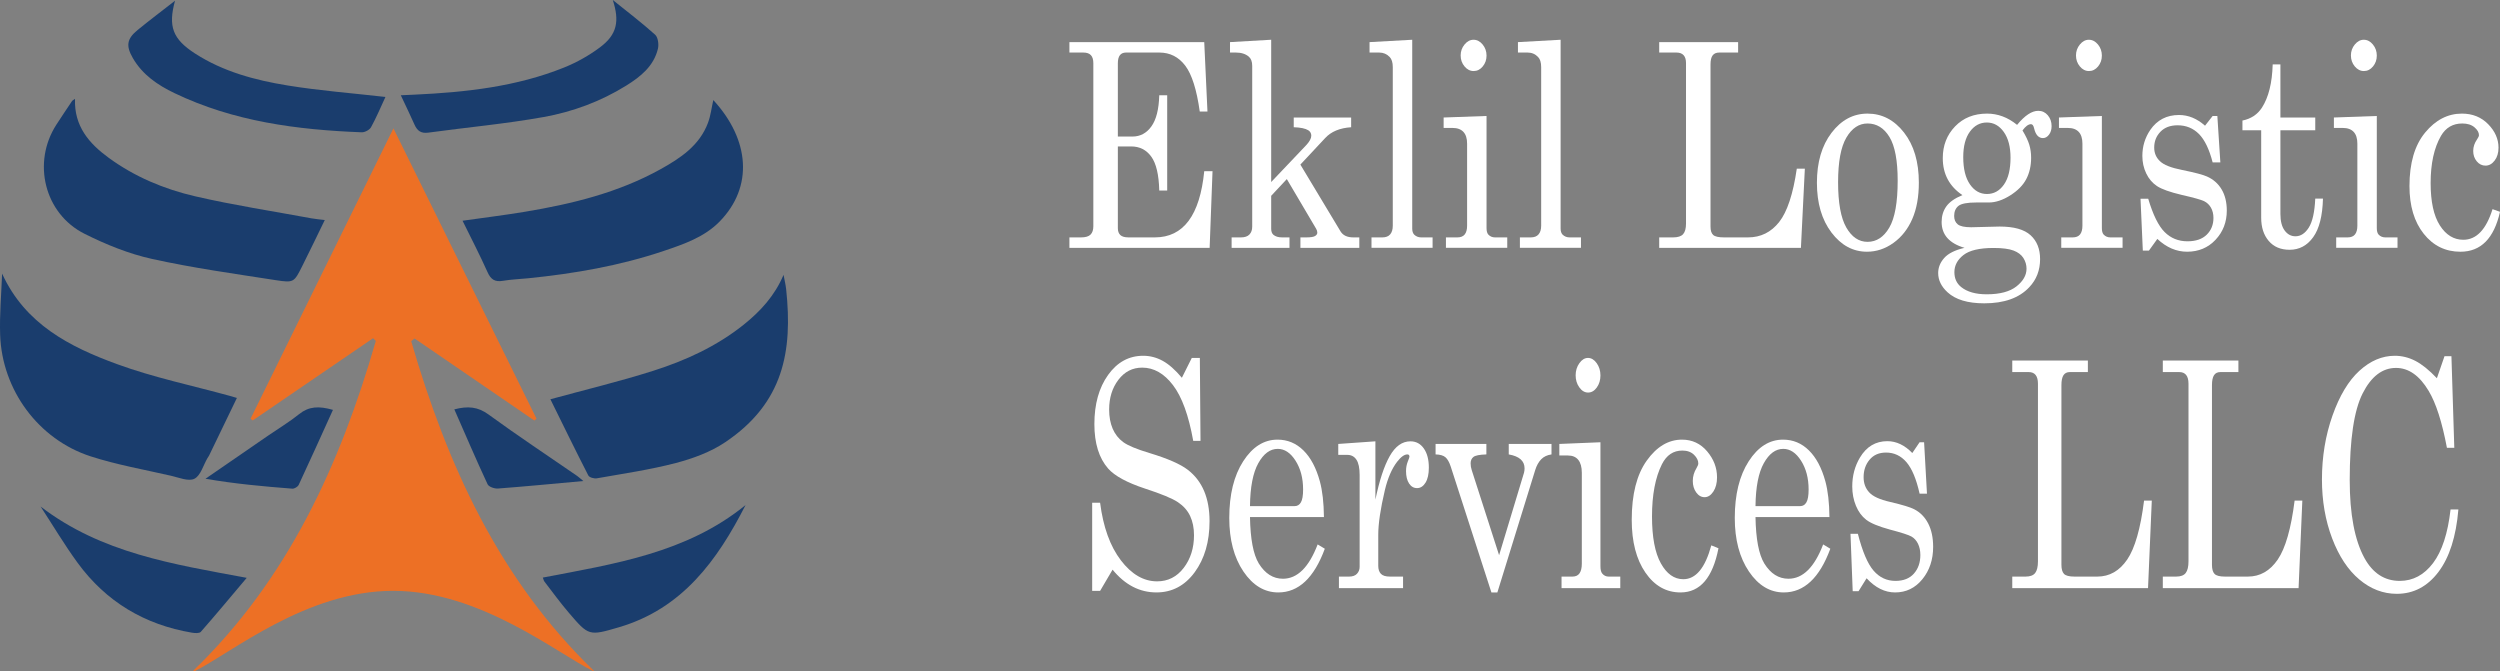 <?xml version="1.0" encoding="UTF-8"?>
<svg xmlns="http://www.w3.org/2000/svg" viewBox="63.015 769.334 506.514 136.015" width="506.514px" height="136.015px" preserveAspectRatio="none">
  <rect x="63.015" y="769.334" width="506.514" height="136.015" fill="#808080" stroke="none"/>
  <defs>
    <clipPath id="clipPath24">
      <path d="M 0 1700.69 L 793.704 1700.69 L 793.704 578.174 L 0 578.174 L 0 1700.69 Z" id="path24"></path>
    </clipPath>
    <clipPath id="clipPath26">
      <path d="M 0.002 1691.28 L 793.696 1691.28 L 793.696 568.77 L 0.002 568.77 L 0.002 1691.28 Z" id="path26"></path>
    </clipPath>
    <clipPath id="clipPath28">
      <path d="M -0.001 1691.31 L 793.704 1691.31 L 793.704 568.781 L -0.001 568.781 L -0.001 1691.31 Z" id="path28"></path>
    </clipPath>
    <clipPath id="clipPath30">
      <path d="M 0 1615.72 L 793.7 1615.72 L 793.7 493.203 L 0 493.203 L 0 1615.72 Z" id="path30"></path>
    </clipPath>
    <clipPath id="clipPath32">
      <path d="M -0.001 1615.9 L 793.703 1615.9 L 793.703 493.381 L -0.001 493.381 L -0.001 1615.9 Z" id="path32"></path>
    </clipPath>
    <clipPath id="clipPath34">
      <path d="M -0.002 1565.57 L 793.708 1565.57 L 793.708 443.064 L -0.002 443.064 L -0.002 1565.57 Z" id="path34"></path>
    </clipPath>
    <clipPath id="clipPath36">
      <path d="M 0 1565.64 L 793.701 1565.64 L 793.701 443.088 L 0 443.088 L 0 1565.64 Z" id="path36"></path>
    </clipPath>
    <clipPath id="clipPath38">
      <path d="M 0.001 1769.19 L 793.696 1769.19 L 793.696 646.658 L 0.001 646.658 L 0.001 1769.19 Z" id="path38"></path>
    </clipPath>
    <clipPath id="clipPath40">
      <path d="M -0.001 1769.56 L 793.707 1769.56 L 793.707 647.044 L -0.001 647.044 L -0.001 1769.56 Z" id="path40"></path>
    </clipPath>
    <clipPath id="clipPath42">
      <path d="M 0 1720.19 L 793.701 1720.19 L 793.701 597.702 L 0 597.702 L 0 1720.19 Z" id="path42"></path>
    </clipPath>
    <clipPath id="clipPath44">
      <path d="M 0 1720.19 L 793.702 1720.19 L 793.702 597.671 L 0 597.671 L 0 1720.19 Z" id="path44"></path>
    </clipPath>
    <clipPath id="clipPath194">
      <path d="M -28.089 2083.97 L 956.028 2083.97 L 956.028 401.027 L -28.089 401.027 L -28.089 2083.97 Z" id="path194"></path>
    </clipPath>
    <clipPath id="clipPath196">
      <path d="M -28.09 2083.49 L 956.036 2083.49 L 956.036 400.544 L -28.09 400.544 L -28.09 2083.49 Z" id="path196"></path>
    </clipPath>
    <clipPath id="clipPath198">
      <path d="M -28.115 2083.46 L 956.076 2083.46 L 956.076 400.554 L -28.115 400.554 L -28.115 2083.46 Z" id="path198"></path>
    </clipPath>
    <clipPath id="clipPath200">
      <path d="M -28.105 2083.46 L 956.055 2083.46 L 956.055 400.554 L -28.105 400.554 L -28.105 2083.46 Z" id="path200"></path>
    </clipPath>
    <clipPath id="clipPath202">
      <path d="M -28.085 2083.46 L 956.026 2083.46 L 956.026 400.554 L -28.085 400.554 L -28.085 2083.46 Z" id="path202"></path>
    </clipPath>
    <clipPath id="clipPath204">
      <path d="M -28.109 2083.97 L 956.059 2083.97 L 956.059 401.027 L -28.109 401.027 L -28.109 2083.97 Z" id="path204"></path>
    </clipPath>
    <clipPath id="clipPath206">
      <path d="M -28.103 2099.19 L 956.049 2099.19 L 956.049 416.313 L -28.103 416.313 L -28.103 2099.19 Z" id="path206"></path>
    </clipPath>
    <clipPath id="clipPath208">
      <path d="M -28.092 2109.13 L 956.038 2109.13 L 956.038 426.197 L -28.092 426.197 L -28.092 2109.13 Z" id="path208"></path>
    </clipPath>
    <clipPath id="clipPath210">
      <path d="M -28.109 2083.46 L 956.052 2083.46 L 956.052 400.554 L -28.109 400.554 L -28.109 2083.46 Z" id="path210"></path>
    </clipPath>
    <clipPath id="clipPath212">
      <path d="M -28.084 2099.47 L 956.031 2099.47 L 956.031 416.597 L -28.084 416.597 L -28.084 2099.47 Z" id="path212"></path>
    </clipPath>
    <clipPath id="clipPath214">
      <path d="M -28.135 2088.87 L 956.071 2088.87 L 956.071 405.929 L -28.135 405.929 L -28.135 2088.87 Z" id="path214"></path>
    </clipPath>
    <clipPath id="clipPath216">
      <path d="M -28.109 2083.46 L 956.05 2083.46 L 956.05 400.554 L -28.109 400.554 L -28.109 2083.46 Z" id="path216"></path>
    </clipPath>
    <clipPath id="clipPath218">
      <path d="M -28.071 2099.28 L 956.024 2099.28 L 956.024 416.286 L -28.071 416.286 L -28.071 2099.28 Z" id="path218"></path>
    </clipPath>
    <clipPath id="clipPath220">
      <path d="M -305.27 2287.18 L 637.538 2287.18 L 637.538 425.402 L -305.27 425.402 L -305.27 2287.18 Z" id="path220"></path>
    </clipPath>
    <clipPath id="clipPath222">
      <path d="M -305.26 2304.19 L 637.531 2304.19 L 637.531 442.39 L -305.26 442.39 L -305.26 2304.19 Z" id="path222"></path>
    </clipPath>
    <clipPath id="clipPath224">
      <path d="M -305.26 2303.61 L 637.533 2303.61 L 637.533 441.873 L -305.26 441.873 L -305.26 2303.61 Z" id="path224"></path>
    </clipPath>
    <clipPath id="clipPath226">
      <path d="M -305.24 2305.07 L 637.53 2305.07 L 637.53 443.257 L -305.24 443.257 L -305.24 2305.07 Z" id="path226"></path>
    </clipPath>
    <clipPath id="clipPath228">
      <path d="M -305.29 2286.77 L 637.549 2286.77 L 637.549 424.955 L -305.29 424.955 L -305.29 2286.77 Z" id="path228"></path>
    </clipPath>
    <clipPath id="clipPath230">
      <path d="M -305.29 2304.19 L 637.544 2304.19 L 637.544 442.39 L -305.29 442.39 L -305.29 2304.19 Z" id="path230"></path>
    </clipPath>
    <clipPath id="clipPath232">
      <path d="M -305.3 2304.19 L 637.543 2304.19 L 637.543 442.39 L -305.3 442.39 L -305.3 2304.19 Z" id="path232"></path>
    </clipPath>
    <clipPath id="clipPath234">
      <path d="M -305.25 2304.53 L 637.533 2304.53 L 637.533 442.69 L -305.25 442.69 L -305.25 2304.53 Z" id="path234"></path>
    </clipPath>
    <clipPath id="clipPath236">
      <path d="M -305.27 2287.25 L 637.536 2287.25 L 637.536 425.501 L -305.27 425.501 L -305.27 2287.25 Z" id="path236"></path>
    </clipPath>
    <clipPath id="clipPath238">
      <path d="M -305.25 2287.25 L 637.532 2287.25 L 637.532 425.501 L -305.25 425.501 L -305.25 2287.25 Z" id="path238"></path>
    </clipPath>
    <clipPath id="clipPath240">
      <path d="M -305.22 2287.5 L 637.531 2287.5 L 637.531 425.673 L -305.22 425.673 L -305.22 2287.5 Z" id="path240"></path>
    </clipPath>
  </defs>
  <g id="object-0">
    <path id="path23" d="M 183.241 905.326 C 183.276 905.302 183.313 905.278 183.348 905.253 C 164.14 886.723 153.605 863.47 146.325 838.458 C 146.552 838.277 146.778 838.094 147.005 837.911 C 155.096 843.453 163.185 848.994 171.276 854.537 C 171.424 854.415 171.57 854.294 171.718 854.173 C 162.144 834.743 152.568 815.313 142.728 795.345 C 132.872 815.373 123.326 834.769 113.782 854.166 C 113.929 854.285 114.074 854.403 114.221 854.521 C 122.348 848.967 130.474 843.414 138.601 837.859 C 138.788 838.042 138.974 838.225 139.16 838.409 C 131.926 863.451 121.356 886.682 102.189 905.197 C 102.256 905.247 102.328 905.298 102.396 905.349 C 109.87 901.646 124.993 889.038 142.66 889.038 C 160.292 889.038 175.75 901.635 183.241 905.326" style="fill:#ed7025;fill-opacity:1;fill-rule:nonzero;stroke:none" clip-path="url(#clipPath24)"></path>
    <path id="path25" d="M 222.3 827.982 C 222.195 826.989 221.947 826.009 221.765 825.024 C 219.98 829.246 217.115 832.37 213.72 835.092 C 208.219 839.5 201.9 842.386 195.273 844.489 C 188.54 846.625 181.652 848.277 174.527 850.224 C 177.047 855.332 179.577 860.528 182.212 865.67 C 182.415 866.066 183.389 866.341 183.931 866.245 C 189.279 865.294 194.68 864.52 199.924 863.146 C 203.4 862.236 206.976 860.925 209.933 858.94 C 221.801 850.973 223.617 840.453 222.3 827.982" style="fill:#1a3d6d;fill-opacity:1;fill-rule:nonzero;stroke:none" clip-path="url(#clipPath26)"></path>
    <path id="path27" d="M 97.632 865.718 C 99.231 866.084 101.213 866.93 102.404 866.331 C 103.667 865.698 104.196 863.606 105.048 862.151 C 105.157 861.966 105.297 861.798 105.389 861.606 C 107.245 857.768 109.096 853.93 111.012 849.958 C 110.389 849.776 109.995 849.656 109.599 849.547 C 101.951 847.438 94.125 845.818 86.701 843.1 C 77.161 839.608 68.117 835.02 63.439 824.764 C 63.292 828.91 62.904 833.063 63.045 837.198 C 63.428 848.343 70.796 858.367 81.384 861.794 C 86.671 863.503 92.2 864.471 97.632 865.718" style="fill:#1a3d6d;fill-opacity:1;fill-rule:nonzero;stroke:none" clip-path="url(#clipPath28)"></path>
    <path id="path29" d="M 80.157 816.71 C 84.477 818.871 89.092 820.748 93.787 821.788 C 102.08 823.626 110.527 824.795 118.932 826.103 C 122.557 826.667 122.608 826.519 124.261 823.224 C 125.78 820.202 127.237 817.148 128.816 813.915 C 127.7 813.774 126.919 813.715 126.152 813.574 C 118.281 812.119 110.355 810.91 102.565 809.108 C 96.277 807.654 90.289 805.151 85.017 801.29 C 81.081 798.408 78.016 794.923 78.211 789.367 C 77.851 789.618 77.7 789.672 77.629 789.779 C 76.556 791.382 75.476 792.98 74.431 794.6 C 69.492 802.255 72.004 812.631 80.157 816.71" style="fill:#1a3d6d;fill-opacity:1;fill-rule:nonzero;stroke:none" clip-path="url(#clipPath30)"></path>
    <path id="path31" d="M 156.729 814.056 C 158.495 817.655 160.247 821.015 161.789 824.468 C 162.459 825.965 163.287 826.501 164.889 826.231 C 166.576 825.947 168.3 825.887 170.005 825.715 C 179.36 824.773 188.591 823.183 197.52 820.167 C 201.588 818.793 205.729 817.375 208.816 814.216 C 215.693 807.183 214.92 797.636 207.533 789.604 C 207.192 791.111 207.011 792.736 206.456 794.221 C 204.736 798.827 200.864 801.381 196.843 803.616 C 188.28 808.375 178.899 810.657 169.328 812.245 C 165.211 812.929 161.065 813.439 156.729 814.056" style="fill:#1a3d6d;fill-opacity:1;fill-rule:nonzero;stroke:none" clip-path="url(#clipPath32)"></path>
    <path id="path33" d="M 149.785 796.207 C 157.569 795.142 165.411 794.429 173.137 793.049 C 179.054 791.991 184.743 789.881 189.907 786.669 C 192.794 784.873 195.462 782.743 196.313 779.225 C 196.526 778.342 196.341 776.898 195.749 776.367 C 193.002 773.897 190.049 771.657 187.17 769.334 C 188.557 773.635 188.057 776.322 184.574 778.926 C 182.369 780.575 179.879 781.974 177.323 783.005 C 167.634 786.906 157.399 788.026 147.066 788.506 C 146.185 788.546 145.305 788.586 144.219 788.635 C 145.249 790.83 146.158 792.682 146.989 794.569 C 147.543 795.827 148.306 796.41 149.785 796.207" style="fill:#1a3d6d;fill-opacity:1;fill-rule:nonzero;stroke:none" clip-path="url(#clipPath34)"></path>
    <path id="path35" d="M 98.347 788.194 C 110.329 793.951 123.201 795.641 136.297 796.137 C 136.932 796.161 137.891 795.651 138.188 795.11 C 139.283 793.122 140.16 791.015 141.108 788.977 C 134.323 788.205 127.755 787.706 121.276 786.65 C 114.703 785.579 108.243 783.863 102.536 780.177 C 98.011 777.254 97.04 774.707 98.476 769.479 C 95.815 771.555 93.313 773.438 90.891 775.417 C 88.683 777.221 88.509 778.637 89.932 781.106 C 91.883 784.489 94.979 786.575 98.347 788.194" style="fill:#1a3d6d;fill-opacity:1;fill-rule:nonzero;stroke:none" clip-path="url(#clipPath36)"></path>
    <path id="path37" d="M 173.325 887.171 C 174.939 889.267 176.498 891.413 178.214 893.422 C 182.289 898.193 182.331 898.205 188.398 896.425 C 201.266 892.65 208.349 882.869 214.067 871.666 C 202.122 881.387 187.505 883.573 172.994 886.354 C 173.118 886.67 173.165 886.963 173.325 887.171" style="fill:#1a3d6d;fill-opacity:1;fill-rule:nonzero;stroke:none" clip-path="url(#clipPath38)"></path>
    <path id="path39" d="M 103.704 897.343 C 106.785 893.833 109.771 890.238 113.003 886.407 C 98.045 883.629 83.555 881.401 71.248 871.966 C 73.733 875.773 76.059 879.695 78.737 883.361 C 84.487 891.233 92.295 895.899 101.905 897.519 C 102.495 897.618 103.411 897.678 103.704 897.343" style="fill:#1a3d6d;fill-opacity:1;fill-rule:nonzero;stroke:none" clip-path="url(#clipPath40)"></path>
    <path id="path41" d="M 122.245 868.341 C 122.664 868.373 123.352 867.959 123.532 867.573 C 125.852 862.601 128.103 857.597 130.473 852.375 C 127.609 851.559 125.587 851.66 123.628 853.233 C 121.627 854.841 119.404 856.173 117.281 857.632 C 113.068 860.531 108.857 863.432 104.645 866.332 C 110.591 867.361 116.415 867.889 122.245 868.341" style="fill:#1a3d6d;fill-opacity:1;fill-rule:nonzero;stroke:none" clip-path="url(#clipPath42)"></path>
    <path id="path43" d="M 155.064 852.274 C 157.328 857.431 159.489 862.474 161.801 867.447 C 162.042 867.964 163.198 868.366 163.892 868.314 C 169.512 867.89 175.122 867.343 181.196 866.792 C 180.538 866.246 180.26 865.974 179.942 865.756 C 173.944 861.619 167.862 857.595 161.977 853.302 C 159.822 851.73 157.788 851.566 155.064 852.274" style="fill:#1a3d6d;fill-opacity:1;fill-rule:nonzero;stroke:none" clip-path="url(#clipPath44)"></path>
    <path id="path193" d="M 279.685 777.866 L 307.002 777.866 L 307.653 791.929 L 306.092 791.929 C 305.471 787.495 304.49 784.395 303.148 782.63 C 301.805 780.863 300.056 779.98 297.898 779.98 L 291.151 779.98 C 290.606 779.98 290.196 780.16 289.916 780.515 C 289.638 780.873 289.497 781.416 289.497 782.151 L 289.497 797 L 292.45 797 C 294.03 797 295.312 796.315 296.295 794.944 C 297.281 793.572 297.809 791.47 297.887 788.63 L 299.495 788.63 L 299.495 807.934 L 297.887 807.934 C 297.809 804.742 297.272 802.453 296.272 801.074 C 295.273 799.693 293.913 799.002 292.193 799.002 L 289.497 799.002 L 289.497 815.573 C 289.497 816.174 289.664 816.634 289.997 816.954 C 290.332 817.272 290.885 817.432 291.661 817.432 L 296.993 817.432 C 302.781 817.432 306.115 812.96 307.002 804.018 L 308.679 804.018 L 308.095 819.547 L 279.685 819.547 L 279.685 817.432 L 282.04 817.432 C 282.955 817.432 283.599 817.24 283.974 816.855 C 284.347 816.471 284.532 815.91 284.532 815.177 L 284.532 782.151 C 284.532 781.416 284.371 780.873 284.043 780.515 C 283.717 780.16 283.205 779.98 282.506 779.98 L 279.685 779.98 L 279.685 777.866 Z" style="fill-opacity: 1; fill-rule: nonzero; stroke: none; fill: rgb(255, 255, 255);" clip-path="url(#clipPath194)"></path>
    <path id="path195" d="M 312.222 777.866 L 320.565 777.386 L 320.565 806.216 L 327.666 798.738 C 328.348 798.003 328.689 797.366 328.689 796.825 C 328.689 796.357 328.49 795.993 328.086 795.729 C 327.483 795.356 326.497 795.152 325.133 795.113 L 325.133 793.14 L 336.764 793.14 L 336.764 795.113 C 334.464 795.263 332.708 795.997 331.497 797.311 L 326.477 802.681 L 334.62 816.221 C 335.117 817.029 335.979 817.432 337.206 817.432 L 338.419 817.432 L 338.419 819.547 L 326.486 819.547 L 326.486 817.432 L 327.674 817.432 C 328.559 817.432 329.152 817.338 329.454 817.152 C 329.757 816.964 329.909 816.738 329.909 816.477 C 329.909 816.213 329.831 815.949 329.676 815.687 L 323.733 805.618 L 320.565 809.006 L 320.565 815.685 C 320.565 816.231 320.713 816.634 321.008 816.897 C 321.428 817.254 322.01 817.432 322.756 817.432 L 324.272 817.432 L 324.272 819.547 L 312.547 819.547 L 312.547 817.432 L 314.435 817.432 C 315.213 817.432 315.788 817.236 316.161 816.84 C 316.533 816.447 316.72 815.921 316.72 815.263 L 316.72 782.686 C 316.72 781.84 316.495 781.221 316.043 780.825 C 315.391 780.262 314.513 779.98 313.41 779.98 L 312.222 779.98 L 312.222 777.866 Z" style="fill-opacity: 1; fill-rule: nonzero; stroke: none; fill: rgb(255, 255, 255);" clip-path="url(#clipPath196)"></path>
    <path id="path197" d="M 349.14 777.388 L 349.14 815.658 C 349.14 816.183 349.272 816.588 349.536 816.87 C 349.924 817.245 350.398 817.433 350.958 817.433 L 353.265 817.433 L 353.265 819.546 L 340.888 819.546 L 340.888 817.433 L 343.08 817.433 C 343.794 817.433 344.327 817.227 344.676 816.813 C 345.027 816.399 345.2 815.817 345.2 815.066 L 345.2 782.939 C 345.2 781.999 344.992 781.314 344.572 780.882 C 343.996 780.28 343.288 779.98 342.45 779.98 L 340.493 779.98 L 340.493 777.867 L 349.14 777.388 Z" style="fill-opacity: 1; fill-rule: nonzero; stroke: none; fill: rgb(255, 255, 255);" clip-path="url(#clipPath198)"></path>
    <path id="path199" d="M 361.562 777.388 C 362.262 777.388 362.875 777.707 363.404 778.346 C 363.932 778.984 364.196 779.737 364.196 780.6 C 364.196 781.446 363.939 782.179 363.427 782.798 C 362.915 783.419 362.3 783.728 361.586 783.728 C 360.872 783.728 360.253 783.414 359.732 782.785 C 359.211 782.155 358.952 781.417 358.952 780.572 C 358.952 779.726 359.216 778.984 359.743 778.346 C 360.273 777.707 360.878 777.388 361.562 777.388 M 355.503 793.141 L 364.196 792.831 L 364.196 815.544 C 364.196 816.165 364.32 816.606 364.569 816.87 C 364.926 817.245 365.376 817.433 365.921 817.433 L 368.392 817.433 L 368.392 819.546 L 355.969 819.546 L 355.969 817.433 L 358.275 817.433 C 358.96 817.433 359.461 817.231 359.781 816.828 C 360.098 816.423 360.258 815.835 360.258 815.066 L 360.258 798.438 C 360.258 797.387 360.009 796.594 359.51 796.057 C 359.014 795.522 358.275 795.254 357.297 795.254 L 355.503 795.254 L 355.503 793.141 Z" style="fill-opacity: 1; fill-rule: nonzero; stroke: none; fill: rgb(255, 255, 255);" clip-path="url(#clipPath200)"></path>
    <path id="path201" d="M 379.205 777.388 L 379.205 815.658 C 379.205 816.183 379.338 816.588 379.602 816.87 C 379.991 817.245 380.464 817.433 381.024 817.433 L 383.33 817.433 L 383.33 819.546 L 370.955 819.546 L 370.955 817.433 L 373.147 817.433 C 373.861 817.433 374.393 817.227 374.742 816.813 C 375.092 816.399 375.266 815.817 375.266 815.066 L 375.266 782.939 C 375.266 781.999 375.058 781.314 374.637 780.882 C 374.062 780.28 373.355 779.98 372.517 779.98 L 370.559 779.98 L 370.559 777.867 L 379.205 777.388 Z" style="fill-opacity: 1; fill-rule: nonzero; stroke: none; fill: rgb(255, 255, 255);" clip-path="url(#clipPath202)"></path>
    <path id="path203" d="M 399.179 777.866 L 415.168 777.866 L 415.168 779.98 L 411.345 779.98 C 410.739 779.98 410.293 780.173 410.005 780.557 C 409.719 780.942 409.575 781.548 409.575 782.375 L 409.575 815.263 C 409.575 816.051 409.757 816.61 410.12 816.94 C 410.486 817.269 411.22 817.432 412.321 817.432 L 417.163 817.432 C 419.737 817.432 421.844 816.394 423.482 814.318 C 425.119 812.243 426.309 808.64 427.055 803.512 L 428.687 803.512 L 427.893 819.547 L 399.179 819.547 L 399.179 817.432 L 402 817.432 C 402.963 817.432 403.638 817.212 404.027 816.771 C 404.415 816.329 404.61 815.619 404.61 814.643 L 404.61 782.094 C 404.61 781.398 404.446 780.873 404.122 780.515 C 403.794 780.16 403.313 779.98 402.676 779.98 L 399.179 779.98 L 399.179 777.866 Z" style="fill-opacity: 1; fill-rule: nonzero; stroke: none; fill: rgb(255, 255, 255);" clip-path="url(#clipPath204)"></path>
    <path id="path205" d="M 441.389 794.353 C 439.648 794.353 438.22 795.306 437.1 797.213 C 435.98 799.12 435.422 802.131 435.422 806.245 C 435.422 810.434 435.978 813.496 437.089 815.432 C 438.2 817.366 439.633 818.334 441.389 818.334 C 443.207 818.334 444.678 817.366 445.805 815.432 C 446.931 813.496 447.495 810.33 447.495 805.934 C 447.495 801.858 446.94 798.907 445.829 797.084 C 444.718 795.264 443.236 794.353 441.389 794.353 M 441.389 792.351 C 444.325 792.351 446.791 793.635 448.789 796.197 C 450.785 798.762 451.784 802.14 451.784 806.33 C 451.784 809.222 451.336 811.687 450.443 813.726 C 449.55 815.765 448.275 817.376 446.621 818.559 C 444.966 819.744 443.184 820.334 441.272 820.334 C 438.444 820.334 436.047 819.039 434.081 816.447 C 432.115 813.855 431.133 810.491 431.133 806.359 C 431.133 802.206 432.12 798.834 434.093 796.242 C 436.067 793.648 438.499 792.351 441.389 792.351" style="fill-opacity: 1; fill-rule: nonzero; stroke: none; fill: rgb(255, 255, 255);" clip-path="url(#clipPath206)"></path>
    <path id="path207" d="M 465.557 794.155 C 464.176 794.155 463.033 794.771 462.133 796 C 461.231 797.231 460.78 798.954 460.78 801.171 C 460.78 803.54 461.231 805.375 462.133 806.681 C 463.033 807.988 464.182 808.639 465.581 808.639 C 466.98 808.639 468.125 808.006 469.019 806.738 C 469.912 805.47 470.358 803.653 470.358 801.285 C 470.358 799.086 469.905 797.35 468.995 796.072 C 468.087 794.795 466.94 794.155 465.557 794.155 M 466.934 819.574 C 464.073 819.574 462.035 820.054 460.815 821.011 C 459.595 821.969 458.985 823.125 458.985 824.477 C 458.985 825.754 459.445 826.76 460.36 827.493 C 461.572 828.469 463.298 828.96 465.535 828.96 C 468.206 828.96 470.22 828.423 471.571 827.352 C 472.923 826.28 473.6 825.089 473.6 823.774 C 473.6 823.002 473.389 822.285 472.97 821.616 C 472.549 820.951 471.881 820.444 470.966 820.096 C 470.048 819.748 468.704 819.574 466.934 819.574 M 471.688 794.635 C 473.243 792.735 474.671 791.788 475.977 791.788 C 476.754 791.788 477.399 792.087 477.911 792.69 C 478.423 793.291 478.68 794.023 478.68 794.888 C 478.68 795.582 478.505 796.159 478.155 796.621 C 477.805 797.081 477.399 797.311 476.933 797.311 C 476.046 797.311 475.447 796.654 475.137 795.338 C 475.013 794.774 474.802 794.492 474.509 794.492 C 473.979 794.492 473.404 794.917 472.783 795.762 C 473.451 796.87 473.91 797.833 474.158 798.651 C 474.406 799.467 474.532 800.345 474.532 801.285 C 474.532 802.918 474.205 804.362 473.553 805.611 C 472.9 806.861 471.815 807.964 470.301 808.921 C 468.786 809.88 467.337 810.359 465.954 810.359 L 463.414 810.359 C 461.612 810.359 460.414 810.585 459.824 811.036 C 459.234 811.506 458.939 812.192 458.939 813.093 C 458.939 813.825 459.179 814.389 459.66 814.784 C 460.144 815.179 461.052 815.377 462.388 815.377 L 468.145 815.234 C 471.05 815.234 473.145 815.822 474.425 816.996 C 475.709 818.171 476.349 819.781 476.349 821.829 C 476.349 824.084 475.619 825.981 474.158 827.522 C 472.123 829.7 469.084 830.79 465.045 830.79 C 461.704 830.79 459.226 830.048 457.611 828.564 C 456.336 827.4 455.7 826.093 455.7 824.648 C 455.7 823.538 456.107 822.525 456.923 821.603 C 457.738 820.684 459.11 819.997 461.037 819.546 C 459.499 819.096 458.34 818.432 457.562 817.559 C 456.787 816.685 456.399 815.6 456.399 814.305 C 456.399 813.101 456.713 812.054 457.343 811.162 C 457.972 810.27 459.063 809.506 460.616 808.865 C 459.296 807.982 458.301 806.916 457.634 805.668 C 456.966 804.417 456.632 802.984 456.632 801.369 C 456.632 798.815 457.462 796.672 459.125 794.945 C 460.789 793.215 462.947 792.351 465.605 792.351 C 466.692 792.351 467.74 792.54 468.75 792.915 C 469.761 793.291 470.739 793.863 471.688 794.635" style="fill-opacity: 1; fill-rule: nonzero; stroke: none; fill: rgb(255, 255, 255);" clip-path="url(#clipPath208)"></path>
    <path id="path209" d="M 486.231 777.388 C 486.93 777.388 487.544 777.707 488.072 778.346 C 488.6 778.984 488.864 779.737 488.864 780.6 C 488.864 781.446 488.608 782.179 488.096 782.798 C 487.584 783.419 486.969 783.728 486.254 783.728 C 485.54 783.728 484.921 783.414 484.401 782.785 C 483.88 782.155 483.621 781.417 483.621 780.572 C 483.621 779.726 483.885 778.984 484.412 778.346 C 484.941 777.707 485.546 777.388 486.231 777.388 M 480.171 793.141 L 488.864 792.831 L 488.864 815.544 C 488.864 816.165 488.988 816.606 489.238 816.87 C 489.595 817.245 490.045 817.433 490.589 817.433 L 493.06 817.433 L 493.06 819.546 L 480.637 819.546 L 480.637 817.433 L 482.944 817.433 C 483.628 817.433 484.129 817.231 484.449 816.828 C 484.766 816.423 484.926 815.835 484.926 815.066 L 484.926 798.438 C 484.926 797.387 484.677 796.594 484.179 796.057 C 483.683 795.522 482.944 795.254 481.965 795.254 L 480.171 795.254 L 480.171 793.141 Z" style="fill-opacity: 1; fill-rule: nonzero; stroke: none; fill: rgb(255, 255, 255);" clip-path="url(#clipPath210)"></path>
    <path id="path211" d="M 498.257 809.598 C 499.221 812.849 500.328 815.098 501.579 816.347 C 502.83 817.597 504.371 818.222 506.205 818.222 C 507.898 818.222 509.2 817.777 510.109 816.883 C 511.018 815.991 511.472 814.859 511.472 813.486 C 511.472 812.699 511.305 812.008 510.971 811.416 C 510.635 810.823 510.173 810.383 509.58 810.092 C 508.988 809.801 507.456 809.372 504.981 808.808 C 502.614 808.245 500.965 807.654 500.031 807.033 C 499.099 806.414 498.371 805.558 497.85 804.47 C 497.328 803.38 497.069 802.197 497.069 800.919 C 497.069 798.984 497.606 797.227 498.678 795.65 C 500.065 793.639 502.001 792.633 504.491 792.633 C 506.39 792.633 508.146 793.357 509.766 794.804 L 511.308 792.831 L 512.263 792.831 L 512.871 802.242 L 511.31 802.242 C 510.624 799.576 509.698 797.654 508.531 796.479 C 507.363 795.306 505.922 794.719 504.211 794.719 C 502.73 794.719 501.57 795.156 500.73 796.029 C 499.889 796.903 499.469 797.969 499.469 799.23 C 499.469 800.338 499.858 801.258 500.636 801.99 C 501.4 802.743 502.893 803.333 505.12 803.769 C 507.704 804.297 509.385 804.739 510.164 805.096 C 511.438 805.66 512.425 806.53 513.126 807.703 C 513.825 808.877 514.176 810.308 514.176 811.999 C 514.176 814.326 513.417 816.299 511.9 817.912 C 510.382 819.529 508.458 820.334 506.125 820.334 C 503.96 820.334 501.954 819.471 500.102 817.742 L 498.399 820.11 L 497.163 820.11 L 496.695 809.598 L 498.257 809.598 Z" style="fill-opacity: 1; fill-rule: nonzero; stroke: none; fill: rgb(255, 255, 255);" clip-path="url(#clipPath212)"></path>
    <path id="path213" d="M 523.476 782.375 L 525.038 782.375 L 525.038 793.14 L 532.099 793.14 L 532.099 795.732 L 525.038 795.732 L 525.038 812.67 C 525.038 814.135 525.324 815.258 525.9 816.038 C 526.475 816.817 527.205 817.207 528.089 817.207 C 529.146 817.207 530.049 816.616 530.795 815.432 C 531.54 814.249 531.975 812.294 532.099 809.57 L 533.662 809.57 C 533.567 813.084 532.908 815.69 531.679 817.39 C 530.453 819.09 528.861 819.94 526.902 819.94 C 525.099 819.94 523.689 819.345 522.672 818.152 C 521.654 816.958 521.145 815.395 521.145 813.459 L 521.145 795.732 L 517.345 795.732 L 517.345 793.759 C 519.078 793.404 520.396 792.53 521.3 791.138 C 522.641 789.055 523.367 786.134 523.476 782.375" style="fill-opacity: 1; fill-rule: nonzero; stroke: none; fill: rgb(255, 255, 255);" clip-path="url(#clipPath214)"></path>
    <path id="path215" d="M 541.934 777.388 C 542.634 777.388 543.248 777.707 543.776 778.346 C 544.304 778.984 544.568 779.737 544.568 780.6 C 544.568 781.446 544.311 782.179 543.799 782.798 C 543.287 783.419 542.672 783.728 541.958 783.728 C 541.244 783.728 540.625 783.414 540.104 782.785 C 539.584 782.155 539.324 781.417 539.324 780.572 C 539.324 779.726 539.589 778.984 540.116 778.346 C 540.645 777.707 541.25 777.388 541.934 777.388 M 535.875 793.141 L 544.568 792.831 L 544.568 815.544 C 544.568 816.165 544.692 816.606 544.941 816.87 C 545.298 817.245 545.749 817.433 546.293 817.433 L 548.764 817.433 L 548.764 819.546 L 536.341 819.546 L 536.341 817.433 L 538.647 817.433 C 539.332 817.433 539.833 817.231 540.153 816.828 C 540.47 816.423 540.63 815.835 540.63 815.066 L 540.63 798.438 C 540.63 797.387 540.381 796.594 539.882 796.057 C 539.386 795.522 538.647 795.254 537.669 795.254 L 535.875 795.254 L 535.875 793.141 Z" style="fill-opacity: 1; fill-rule: nonzero; stroke: none; fill: rgb(255, 255, 255);" clip-path="url(#clipPath216)"></path>
    <path id="path217" d="M 568.015 811.712 L 569.529 812.248 C 568.318 817.639 565.646 820.336 561.513 820.336 C 558.483 820.336 556.004 819.125 554.078 816.699 C 552.15 814.276 551.187 811.054 551.187 807.035 C 551.187 802.375 552.244 798.762 554.357 796.198 C 556.47 793.633 558.957 792.351 561.815 792.351 C 563.959 792.351 565.73 793.065 567.129 794.492 C 568.527 795.923 569.227 797.509 569.227 799.257 C 569.227 800.308 568.967 801.177 568.447 801.862 C 567.926 802.549 567.307 802.891 566.593 802.891 C 565.894 802.891 565.303 802.6 564.822 802.021 C 564.34 801.441 564.101 800.738 564.101 799.913 C 564.101 799.09 564.364 798.303 564.892 797.555 C 565.14 797.2 565.264 796.918 565.264 796.711 C 565.264 796.17 564.961 795.641 564.356 795.125 C 563.75 794.609 562.926 794.353 561.885 794.353 C 559.99 794.353 558.552 795.186 557.574 796.858 C 556.175 799.278 555.476 802.467 555.476 806.426 C 555.476 810.198 556.097 813.057 557.341 814.999 C 558.583 816.942 560.169 817.913 562.094 817.913 C 564.752 817.913 566.726 815.846 568.015 811.712" style="fill-opacity: 1; fill-rule: nonzero; stroke: none; fill: rgb(255, 255, 255);" clip-path="url(#clipPath218)"></path>
    <path id="path219" d="M 302.47 845.873 L 304.48 841.851 L 306.11 841.851 L 306.245 858.656 L 304.77 858.656 C 303.847 853.501 302.482 849.74 300.673 847.371 C 298.864 844.999 296.785 843.817 294.433 843.817 C 292.467 843.817 290.86 844.638 289.611 846.28 C 288.359 847.925 287.734 849.934 287.734 852.304 C 287.734 853.782 287.973 855.075 288.448 856.19 C 288.924 857.299 289.634 858.207 290.58 858.903 C 291.523 859.6 293.305 860.343 295.926 861.127 C 299.604 862.242 302.184 863.375 303.665 864.516 C 305.145 865.659 306.251 867.098 306.982 868.835 C 307.71 870.571 308.076 872.602 308.076 874.93 C 308.076 879.087 307.073 882.533 305.072 885.266 C 303.069 887.997 300.483 889.363 297.313 889.363 C 293.904 889.363 290.942 887.827 288.428 884.751 L 285.902 889.051 L 284.295 889.051 L 284.295 871.188 L 285.902 871.188 C 286.528 876.114 287.929 880 290.101 882.848 C 292.274 885.698 294.723 887.119 297.447 887.119 C 299.65 887.119 301.448 886.21 302.84 884.392 C 304.231 882.573 304.927 880.365 304.927 877.766 C 304.927 876.292 304.665 874.998 304.145 873.885 C 303.624 872.774 302.798 871.839 301.666 871.079 C 300.535 870.321 298.31 869.4 294.99 868.319 C 291.345 867.115 288.858 865.763 287.534 864.269 C 285.673 862.147 284.742 859.144 284.742 855.256 C 284.742 851.206 285.668 847.884 287.522 845.296 C 289.375 842.709 291.745 841.415 294.634 841.415 C 296.018 841.415 297.336 841.758 298.586 842.443 C 299.836 843.128 301.13 844.273 302.47 845.873" style="fill-opacity: 1; fill-rule: nonzero; stroke: none; fill: rgb(255, 255, 255);" clip-path="url(#clipPath220)"></path>
    <path id="path221" d="M 316.27 871.875 L 325.335 871.875 C 325.871 871.875 326.287 871.621 326.585 871.112 C 326.883 870.601 327.031 869.734 327.031 868.506 C 327.031 866.223 326.522 864.279 325.501 862.678 C 324.483 861.076 323.281 860.278 321.896 860.278 C 320.347 860.278 319.035 861.245 317.955 863.177 C 316.876 865.11 316.313 868.009 316.27 871.875 M 331.252 874.089 L 316.27 874.089 C 316.344 878.536 316.939 881.674 318.056 883.503 C 319.335 885.562 320.965 886.59 322.945 886.59 C 325.863 886.59 328.209 884.273 329.978 879.637 L 331.43 880.511 C 329.256 886.413 326.116 889.365 322.008 889.365 C 319.209 889.365 316.854 887.952 314.94 885.126 C 313.028 882.298 312.073 878.682 312.073 874.277 C 312.073 869.538 313.014 865.707 314.896 862.788 C 316.779 859.867 319.098 858.407 321.851 858.407 C 323.876 858.407 325.625 859.135 327.098 860.59 C 328.572 862.045 329.681 864.133 330.425 866.855 C 330.947 868.769 331.222 871.178 331.252 874.089" style="fill-opacity: 1; fill-rule: nonzero; stroke: none; fill: rgb(255, 255, 255);" clip-path="url(#clipPath222)"></path>
    <path id="path223" d="M 334.154 859.28 L 341.679 858.749 L 341.679 870.565 C 342.482 866.679 343.45 863.738 344.582 861.743 C 345.713 859.746 347.111 858.749 348.779 858.749 C 349.909 858.749 350.815 859.233 351.492 860.2 C 352.17 861.166 352.507 862.459 352.507 864.081 C 352.507 865.39 352.28 866.41 351.827 867.136 C 351.373 867.865 350.803 868.228 350.118 868.228 C 349.448 868.228 348.909 867.916 348.501 867.292 C 348.09 866.669 347.885 865.828 347.885 864.766 C 347.885 864.081 348.004 863.438 348.244 862.834 C 348.467 862.293 348.578 861.972 348.578 861.867 C 348.578 861.555 348.436 861.401 348.154 861.401 C 347.543 861.401 346.852 861.899 346.077 862.895 C 345.006 864.289 344.179 866.201 343.598 868.633 C 342.705 872.416 342.258 875.439 342.258 877.705 L 342.258 883.971 C 342.258 884.678 342.438 885.218 342.795 885.593 C 343.152 885.968 343.763 886.154 344.626 886.154 L 347.282 886.154 L 347.282 888.492 L 334.289 888.492 L 334.289 886.154 L 336.366 886.154 C 337.064 886.154 337.593 885.961 337.95 885.577 C 338.306 885.194 338.486 884.729 338.486 884.19 L 338.486 865.577 C 338.486 864.164 338.271 863.129 337.838 862.476 C 337.407 861.821 336.79 861.494 335.985 861.494 L 334.154 861.494 L 334.154 859.28 Z" style="fill-opacity: 1; fill-rule: nonzero; stroke: none; fill: rgb(255, 255, 255);" clip-path="url(#clipPath224)"></path>
    <path id="path225" d="M 353.87 859.28 L 364.164 859.28 L 364.164 861.401 C 362.793 861.441 361.919 861.613 361.541 861.914 C 361.161 862.217 360.971 862.648 360.971 863.207 C 360.971 863.665 361.044 864.123 361.195 864.579 L 366.741 881.822 L 371.791 865.103 C 371.863 864.813 371.901 864.523 371.901 864.234 C 371.901 862.718 370.832 861.773 368.696 861.401 L 368.696 859.28 L 377.359 859.28 L 377.359 861.401 C 376.48 861.524 375.782 861.856 375.26 862.398 C 374.74 862.937 374.337 863.665 374.054 864.581 L 366.39 889.365 L 365.183 889.365 L 356.951 863.892 C 356.654 862.98 356.293 862.34 355.869 861.975 C 355.445 861.613 354.777 861.421 353.87 861.401 L 353.87 859.28 Z" style="fill-opacity: 1; fill-rule: nonzero; stroke: none; fill: rgb(255, 255, 255);" clip-path="url(#clipPath226)"></path>
    <path id="path227" d="M 384.75 841.851 C 385.42 841.851 386.007 842.206 386.514 842.911 C 387.019 843.619 387.273 844.45 387.273 845.406 C 387.273 846.341 387.027 847.152 386.537 847.839 C 386.045 848.524 385.456 848.867 384.772 848.867 C 384.087 848.867 383.496 848.519 382.997 847.822 C 382.498 847.126 382.249 846.31 382.249 845.374 C 382.249 844.439 382.503 843.619 383.008 842.911 C 383.515 842.206 384.094 841.851 384.75 841.851 M 378.945 859.28 L 387.273 858.938 L 387.273 884.064 C 387.273 884.752 387.392 885.238 387.631 885.53 C 387.973 885.947 388.404 886.154 388.924 886.154 L 391.293 886.154 L 391.293 888.491 L 379.392 888.491 L 379.392 886.154 L 381.601 886.154 C 382.257 886.154 382.737 885.93 383.042 885.484 C 383.346 885.038 383.501 884.387 383.501 883.535 L 383.501 865.141 C 383.501 863.977 383.261 863.1 382.784 862.507 C 382.309 861.914 381.601 861.618 380.664 861.618 L 378.945 861.618 L 378.945 859.28 Z" style="fill-opacity: 1; fill-rule: nonzero; stroke: none; fill: rgb(255, 255, 255);" clip-path="url(#clipPath228)"></path>
    <path id="path229" d="M 409.734 879.825 L 411.186 880.417 C 410.024 886.381 407.465 889.365 403.505 889.365 C 400.602 889.365 398.229 888.025 396.383 885.343 C 394.537 882.663 393.613 879.097 393.613 874.65 C 393.613 869.495 394.627 865.499 396.651 862.662 C 398.675 859.824 401.057 858.407 403.795 858.407 C 405.85 858.407 407.546 859.197 408.886 860.776 C 410.226 862.356 410.896 864.113 410.896 866.045 C 410.896 867.208 410.646 868.17 410.148 868.929 C 409.649 869.687 409.057 870.066 408.373 870.066 C 407.703 870.066 407.138 869.745 406.677 869.104 C 406.213 868.462 405.984 867.684 405.984 866.773 C 405.984 865.861 406.236 864.99 406.743 864.163 C 406.981 863.77 407.1 863.458 407.1 863.231 C 407.1 862.63 406.81 862.045 406.23 861.474 C 405.648 860.904 404.859 860.62 403.861 860.62 C 402.046 860.62 400.669 861.542 399.731 863.391 C 398.391 866.07 397.721 869.596 397.721 873.978 C 397.721 878.151 398.317 881.312 399.508 883.46 C 400.699 885.61 402.217 886.685 404.063 886.685 C 406.608 886.685 408.499 884.397 409.734 879.825" style="fill-opacity: 1; fill-rule: nonzero; stroke: none; fill: rgb(255, 255, 255);" clip-path="url(#clipPath230)"></path>
    <path id="path231" d="M 418.688 871.875 L 427.754 871.875 C 428.29 871.875 428.705 871.621 429.003 871.112 C 429.302 870.601 429.45 869.734 429.45 868.506 C 429.45 866.223 428.94 864.279 427.92 862.678 C 426.902 861.076 425.7 860.278 424.315 860.278 C 422.766 860.278 421.453 861.245 420.374 863.177 C 419.295 865.11 418.732 868.009 418.688 871.875 M 433.67 874.089 L 418.688 874.089 C 418.763 878.536 419.358 881.674 420.475 883.503 C 421.754 885.562 423.384 886.59 425.364 886.59 C 428.281 886.59 430.627 884.273 432.397 879.637 L 433.849 880.511 C 431.675 886.413 428.534 889.365 424.427 889.365 C 421.628 889.365 419.273 887.952 417.359 885.126 C 415.447 882.298 414.491 878.682 414.491 874.277 C 414.491 869.538 415.432 865.707 417.315 862.788 C 419.198 859.867 421.516 858.407 424.27 858.407 C 426.295 858.407 428.044 859.135 429.517 860.59 C 430.991 862.045 432.1 864.133 432.844 866.855 C 433.365 868.769 433.641 871.178 433.67 874.089" style="fill-opacity: 1; fill-rule: nonzero; stroke: none; fill: rgb(255, 255, 255);" clip-path="url(#clipPath232)"></path>
    <path id="path233" d="M 439.43 877.486 C 440.355 881.082 441.414 883.57 442.613 884.953 C 443.811 886.335 445.288 887.026 447.044 887.026 C 448.667 887.026 449.914 886.534 450.785 885.545 C 451.656 884.558 452.09 883.308 452.09 881.788 C 452.09 880.916 451.93 880.151 451.611 879.496 C 451.289 878.843 450.846 878.354 450.278 878.033 C 449.711 877.71 448.243 877.237 445.872 876.614 C 443.604 875.99 442.023 875.335 441.13 874.65 C 440.237 873.963 439.54 873.018 439.041 871.812 C 438.541 870.606 438.292 869.298 438.292 867.885 C 438.292 865.743 438.807 863.799 439.837 862.055 C 441.162 859.83 443.016 858.718 445.403 858.718 C 447.221 858.718 448.907 859.519 450.456 861.119 L 451.934 858.936 L 452.848 858.936 L 453.43 869.349 L 451.935 869.349 C 451.278 866.398 450.391 864.274 449.273 862.973 C 448.154 861.675 446.774 861.025 445.134 861.025 C 443.716 861.025 442.604 861.509 441.8 862.476 C 440.994 863.441 440.592 864.62 440.592 866.015 C 440.592 867.241 440.964 868.261 441.71 869.07 C 442.442 869.901 443.872 870.556 446.005 871.037 C 448.481 871.621 450.09 872.111 450.837 872.507 C 452.058 873.131 453.004 874.093 453.675 875.39 C 454.345 876.688 454.681 878.272 454.681 880.143 C 454.681 882.717 453.954 884.9 452.5 886.685 C 451.046 888.473 449.203 889.365 446.968 889.365 C 444.894 889.365 442.973 888.41 441.198 886.496 L 439.567 889.114 L 438.383 889.114 L 437.934 877.486 L 439.43 877.486 Z" style="fill-opacity: 1; fill-rule: nonzero; stroke: none; fill: rgb(255, 255, 255);" clip-path="url(#clipPath234)"></path>
    <path id="path235" d="M 470.712 842.382 L 486.03 842.382 L 486.03 844.719 L 482.368 844.719 C 481.787 844.719 481.359 844.935 481.083 845.359 C 480.809 845.786 480.671 846.456 480.671 847.371 L 480.671 883.754 C 480.671 884.625 480.846 885.245 481.194 885.61 C 481.544 885.971 482.248 886.154 483.302 886.154 L 487.941 886.154 C 490.407 886.154 492.425 885.006 493.994 882.707 C 495.562 880.412 496.702 876.428 497.416 870.752 L 498.98 870.752 L 498.219 888.492 L 470.712 888.492 L 470.712 886.154 L 473.415 886.154 C 474.338 886.154 474.984 885.91 475.356 885.421 C 475.729 884.933 475.915 884.147 475.915 883.069 L 475.915 847.059 C 475.915 846.29 475.758 845.708 475.446 845.313 C 475.132 844.918 474.671 844.719 474.062 844.719 L 470.712 844.719 L 470.712 842.382 Z" style="fill-opacity: 1; fill-rule: nonzero; stroke: none; fill: rgb(255, 255, 255);" clip-path="url(#clipPath236)"></path>
    <path id="path237" d="M 501.213 842.382 L 516.529 842.382 L 516.529 844.719 L 512.868 844.719 C 512.286 844.719 511.858 844.935 511.583 845.359 C 511.309 845.786 511.172 846.456 511.172 847.371 L 511.172 883.754 C 511.172 884.625 511.345 885.245 511.694 885.61 C 512.044 885.971 512.747 886.154 513.802 886.154 L 518.441 886.154 C 520.907 886.154 522.924 885.006 524.495 882.707 C 526.063 880.412 527.203 876.428 527.917 870.752 L 529.48 870.752 L 528.72 888.492 L 501.213 888.492 L 501.213 886.154 L 503.914 886.154 C 504.838 886.154 505.484 885.91 505.856 885.421 C 506.228 884.933 506.416 884.147 506.416 883.069 L 506.416 847.059 C 506.416 846.29 506.259 845.708 505.946 845.313 C 505.633 844.918 505.172 844.719 504.562 844.719 L 501.213 844.719 L 501.213 842.382 Z" style="fill-opacity: 1; fill-rule: nonzero; stroke: none; fill: rgb(255, 255, 255);" clip-path="url(#clipPath238)"></path>
    <path id="path239" d="M 556.742 845.966 L 558.283 841.508 L 559.689 841.508 L 560.269 860.058 L 558.775 860.058 C 557.792 854.841 556.557 850.995 555.069 848.524 C 553.221 845.427 551.018 843.877 548.459 843.877 C 545.691 843.877 543.435 845.605 541.693 849.055 C 539.951 852.504 539.081 858.344 539.081 866.576 C 539.081 873.496 540.078 878.776 542.074 882.412 C 543.77 885.487 546.151 887.026 549.217 887.026 C 551.897 887.026 554.144 885.825 555.962 883.424 C 557.777 881.025 558.96 877.403 559.511 872.56 L 561.096 872.56 C 560.635 878.048 559.288 882.266 557.055 885.218 C 554.823 888.171 552.009 889.645 548.614 889.645 C 545.862 889.645 543.334 888.678 541.034 886.746 C 538.734 884.814 536.896 882.034 535.519 878.407 C 534.143 874.779 533.455 870.804 533.455 866.48 C 533.455 861.887 534.165 857.575 535.586 853.543 C 537.009 849.509 538.828 846.482 541.045 844.454 C 543.264 842.429 545.653 841.415 548.214 841.415 C 549.642 841.415 551.026 841.758 552.366 842.443 C 553.706 843.13 555.165 844.304 556.742 845.966" style="fill-opacity: 1; fill-rule: nonzero; stroke: none; fill: rgb(255, 255, 255);" clip-path="url(#clipPath240)"></path>
  </g>
</svg>
